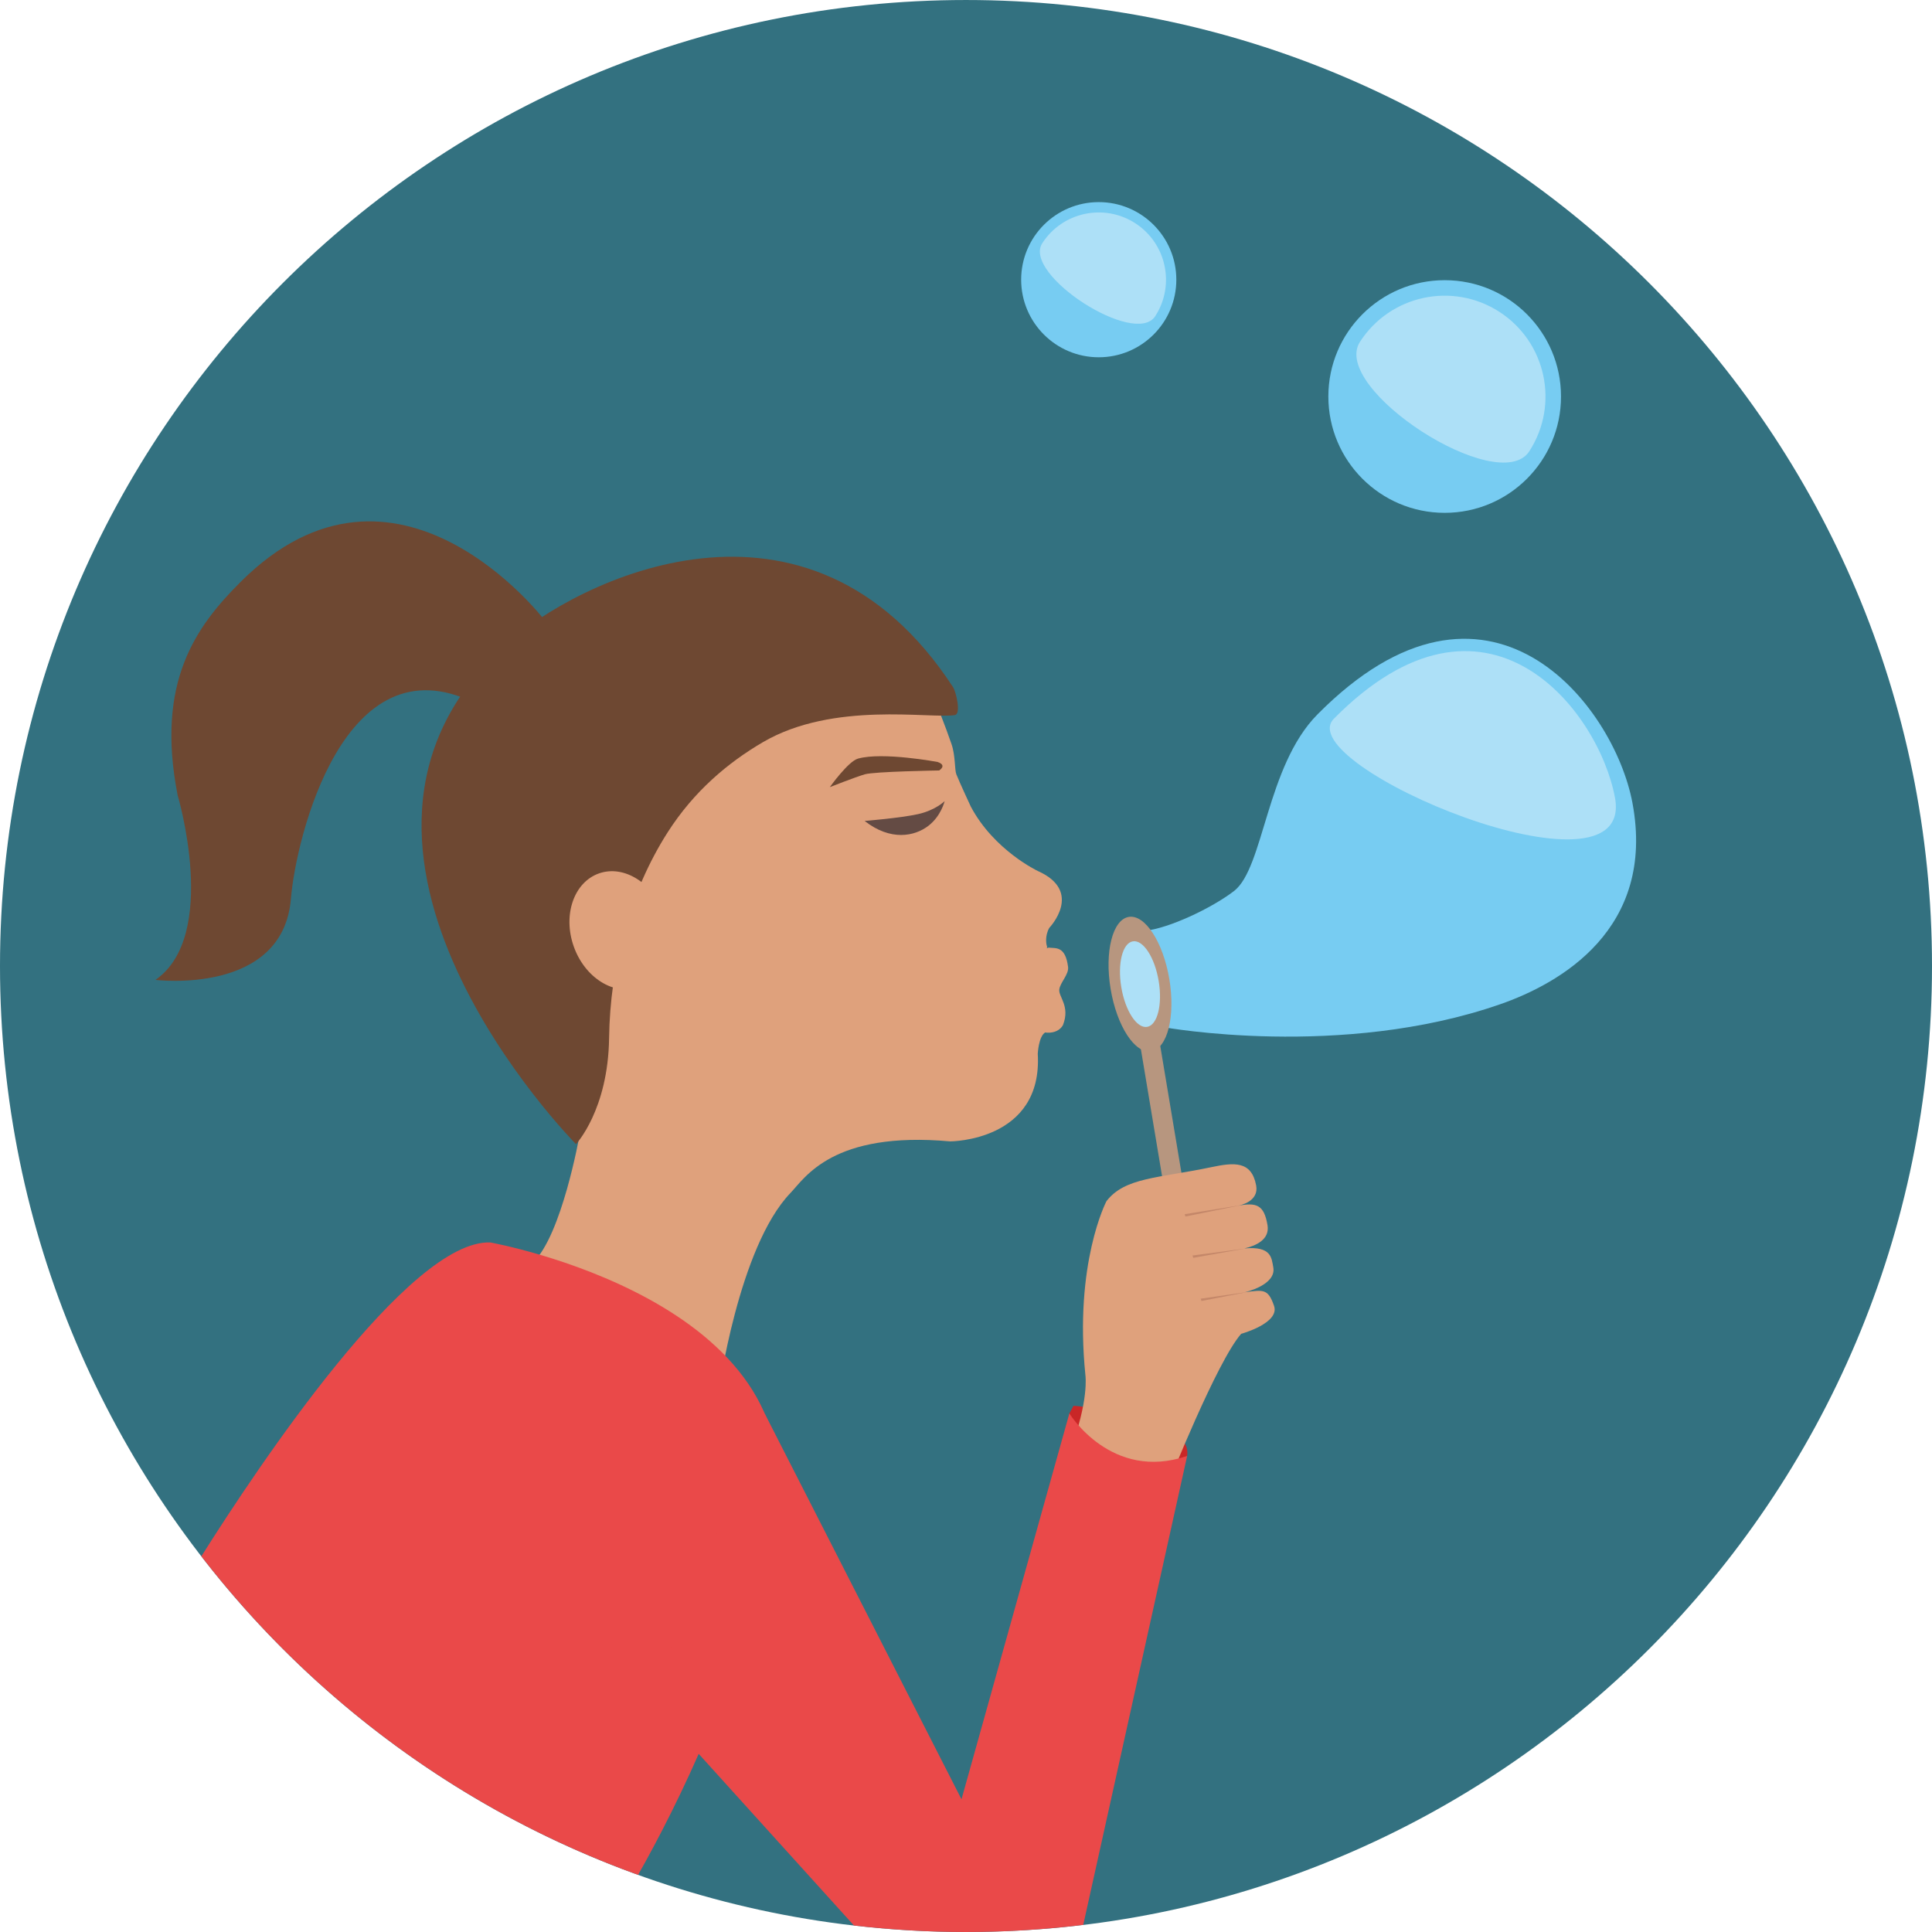 <?xml version="1.0" encoding="iso-8859-1"?>
<!-- Uploaded to: SVG Repo, www.svgrepo.com, Generator: SVG Repo Mixer Tools -->
<svg height="800px" width="800px" version="1.1" id="Layer_1" xmlns="http://www.w3.org/2000/svg" xmlns:xlink="http://www.w3.org/1999/xlink" 
	 viewBox="0 0 496.158 496.158" xml:space="preserve">
<path style="fill:#337180;" d="M248.082,0.002C111.07,0.002,0,111.062,0,248.085c0,137,111.07,248.07,248.082,248.07
	c137.006,0,248.076-111.07,248.076-248.07C496.158,111.062,385.088,0.002,248.082,0.002z"/>
<ellipse transform="matrix(-0.129 -0.992 0.992 -0.129 79.647 575.661)" style="fill:#ADE0F7;" cx="292.689" cy="252.845" rx="12.425" ry="5.845"/>
<path style="fill:#77CCF2;" d="M419.234,206.213c-4.716-25.274-37.109-67.009-80.925-22.716
	c-13.126,13.269-13.716,39.419-21.409,45.334c-5.666,4.355-16.721,9.608-23.01,10.232c0,0,7.74,13.197,4.979,24.737
	c0,0,45.556,8.31,86.376-5.892C400.551,252.585,425.288,238.655,419.234,206.213z"/>
<path style="fill:#ADE0F7;" d="M414.738,204.82c-4.203-22.542-33.094-59.764-72.172-20.26
	C330.857,196.394,420.137,233.754,414.738,204.82z"/>
<g>
	<path style="fill:#B7967F;" d="M297.868,268.017l-4.976,0.831l6.85,41.044c0,0,1.097,1.52,2.847,1.103s2.13-1.933,2.13-1.933
		L297.868,268.017z"/>
	<path style="fill:#B7967F;" d="M300.301,251.471c-1.591-9.531-6.256-16.695-10.421-16c-4.167,0.695-6.252,8.985-4.661,18.516
		c1.591,9.531,6.254,16.695,10.422,15.999C299.807,269.292,301.892,261.003,300.301,251.471z M294.593,263.714
		c-2.651,0.442-5.621-4.117-6.634-10.184c-1.012-6.067,0.315-11.344,2.968-11.787s5.621,4.117,6.634,10.184
		C298.574,257.995,297.246,263.271,294.593,263.714z"/>
</g>
<path style="fill:#DFA17C;" d="M266.511,223.676c0,0-11.244-5.292-17.197-16.535c0,0-2.776-5.942-3.725-8.314
	c-0.44-1.101-0.218-4.827-1.228-7.731c-3.24-9.333-7.812-20.492-12.905-26.945c0,0-32.466-31.028-72.81-13.832
	c0,0-46.934,18.039-46.298,59.525s20.559,60.129,36.433,81.955c0,0-4.538,25.508-11.905,32.409c0,0,9.546,14.371,20.046,21.871
	s27.574,11.859,27.574,11.859s5.109-37.656,18.519-51.589c3.692-3.837,10.787-15.957,41.007-13.228c0,0,23.809-0.001,22.486-22.488
	c0,0,0.193-4.438,1.913-5.505l0.468-22.101c-0.21-0.396-0.605-2.688,0.58-4.745C269.469,238.283,278.415,228.968,266.511,223.676z"
	/>
<path style="fill:#6E4832;" d="M240.779,195.682c0,0-14.133-2.648-20.443-0.86c-2.531,0.717-7.225,7.319-7.225,7.319
	s6.525-2.566,8.977-3.289c2.45-0.723,19.092-0.988,19.092-0.988S243.347,196.553,240.779,195.682z"/>
<path style="fill:#644B44;" d="M235.755,209.078c-4.5,1-13.708,1.75-13.708,1.75c6.676,5.228,12.842,3.964,16.375,1.25
	c3.28-2.521,4.167-6.333,4.167-6.333S240.255,208.078,235.755,209.078z"/>
<path style="fill:#6E4832;" d="M244.767,176.488c-37.212-57.05-96.592-27.575-115.019-10.873
	c-57.326,51.963,18.174,128.213,18.174,128.213s8.25-8.75,8.5-27.25c0.25-18.525,5.244-37.523,15.076-52.886
	c6.692-10.456,15.436-17.853,24.478-23.123c18.09-10.545,42.756-5.936,49.218-6.925
	C246.913,183.381,245.504,177.618,244.767,176.488z"/>
<g>
	<path style="fill:#DFA17C;" d="M272.038,254.098c0.221-1.765,2.494-3.857,2.254-5.772c-0.688-5.494-3.231-4.734-4.866-4.961
		c-1.636-0.228-4.94,7.649-4.94,7.649c-1.44,3.103,0.476,13.126,0.476,13.126c6.363,2.857,8.026-0.91,8.026-0.91
		C274.885,258.368,271.801,255.995,272.038,254.098z"/>
	
		<ellipse transform="matrix(-0.331 -0.944 0.944 -0.331 -14.054 468)" style="fill:#DFA17C;" cx="158.869" cy="238.982" rx="15.495" ry="12.326"/>
</g>
<path style="fill:#6E4832;" d="M61.746,149.485c-11.387,11.386-21.824,25.619-16.131,54.718c0,0,10.754,36.057-5.693,47.443
	c0,0,32.756,4.066,34.792-20.875c1.265-15.498,13.601-66.737,47.128-50.29l18.027-21.191
	C139.869,159.29,101.843,109.388,61.746,149.485z"/>
<path style="fill:#EA4949;" d="M125.922,319.078c-20.817-0.801-59.581,57.371-74.208,80.596
	c28.587,36.974,67.378,65.653,112.16,81.812c9.799-17.32,27.337-52.151,35.048-91.407
	C209.922,334.078,125.922,319.078,125.922,319.078z"/>
<path style="fill:#C92727;" d="M275.697,361.013l-1.073,1.968c4.967,26.311,30.249,10.919,30.249,10.919
	C306.483,363.34,275.697,361.013,275.697,361.013z"/>
<path style="fill:#DFA17C;" d="M327.183,335.341c-1.53-4.428-2.735-4.104-7.52-3.477c0,0,8.196-1.831,7.326-6.428
	c-0.452-2.389-0.438-5.466-7.424-4.826c2.862-0.653,6.563-2.223,5.945-5.956c-0.876-5.271-2.849-5.891-7.586-5.005
	c0.664-0.121,5.441-1.135,4.667-5.226c-1.205-6.366-5.688-5.905-11.528-4.68c-13.604,2.856-22.196,2.593-26.914,8.736
	c0,0-8.341,15.862-5.401,44.714c0,0,0.958,6.539-3.921,19.227c-4.881,12.688,18.263,18.809,25.168,8.679
	c0,0,12.522-31.498,18.749-38.558C318.744,342.542,328.731,339.809,327.183,335.341z"/>
<g>
	<polygon style="fill:#C48769;" points="304.246,311.818 304.429,312.413 318.856,309.473 	"/>
	<polygon style="fill:#C48769;" points="306.255,322.428 306.437,323.025 319.779,320.641 	"/>
	<polygon style="fill:#C48769;" points="308.354,333.516 308.538,334.111 320.487,331.779 	"/>
</g>
<path style="fill:#EA4949;" d="M274.624,362.982l-27.702,99.097l-50.5-99l-29.5,73.5l52.372,57.904
	c9.446,1.092,19.049,1.672,28.788,1.672c10.191,0,20.236-0.628,30.105-1.823l26.686-120.432
	C285.373,380.568,274.624,362.982,274.624,362.982z"/>
<circle style="fill:#77CCF2;" cx="371.009" cy="101.828" r="29.874"/>
<path style="fill:#ADE0F7;" d="M385.05,80.079c-12.011-7.758-28.036-4.309-35.794,7.703c-7.757,12.012,35.74,40.104,43.498,28.092
	C400.511,103.862,397.063,87.837,385.05,80.079z"/>
<circle style="fill:#77CCF2;" cx="282.169" cy="71.828" r="19.924"/>
<path style="fill:#ADE0F7;" d="M291.539,57.324c-8.011-5.174-18.699-2.874-23.873,5.137s23.838,26.748,29.012,18.736
	C301.851,73.185,299.552,62.496,291.539,57.324z"/>
</svg>